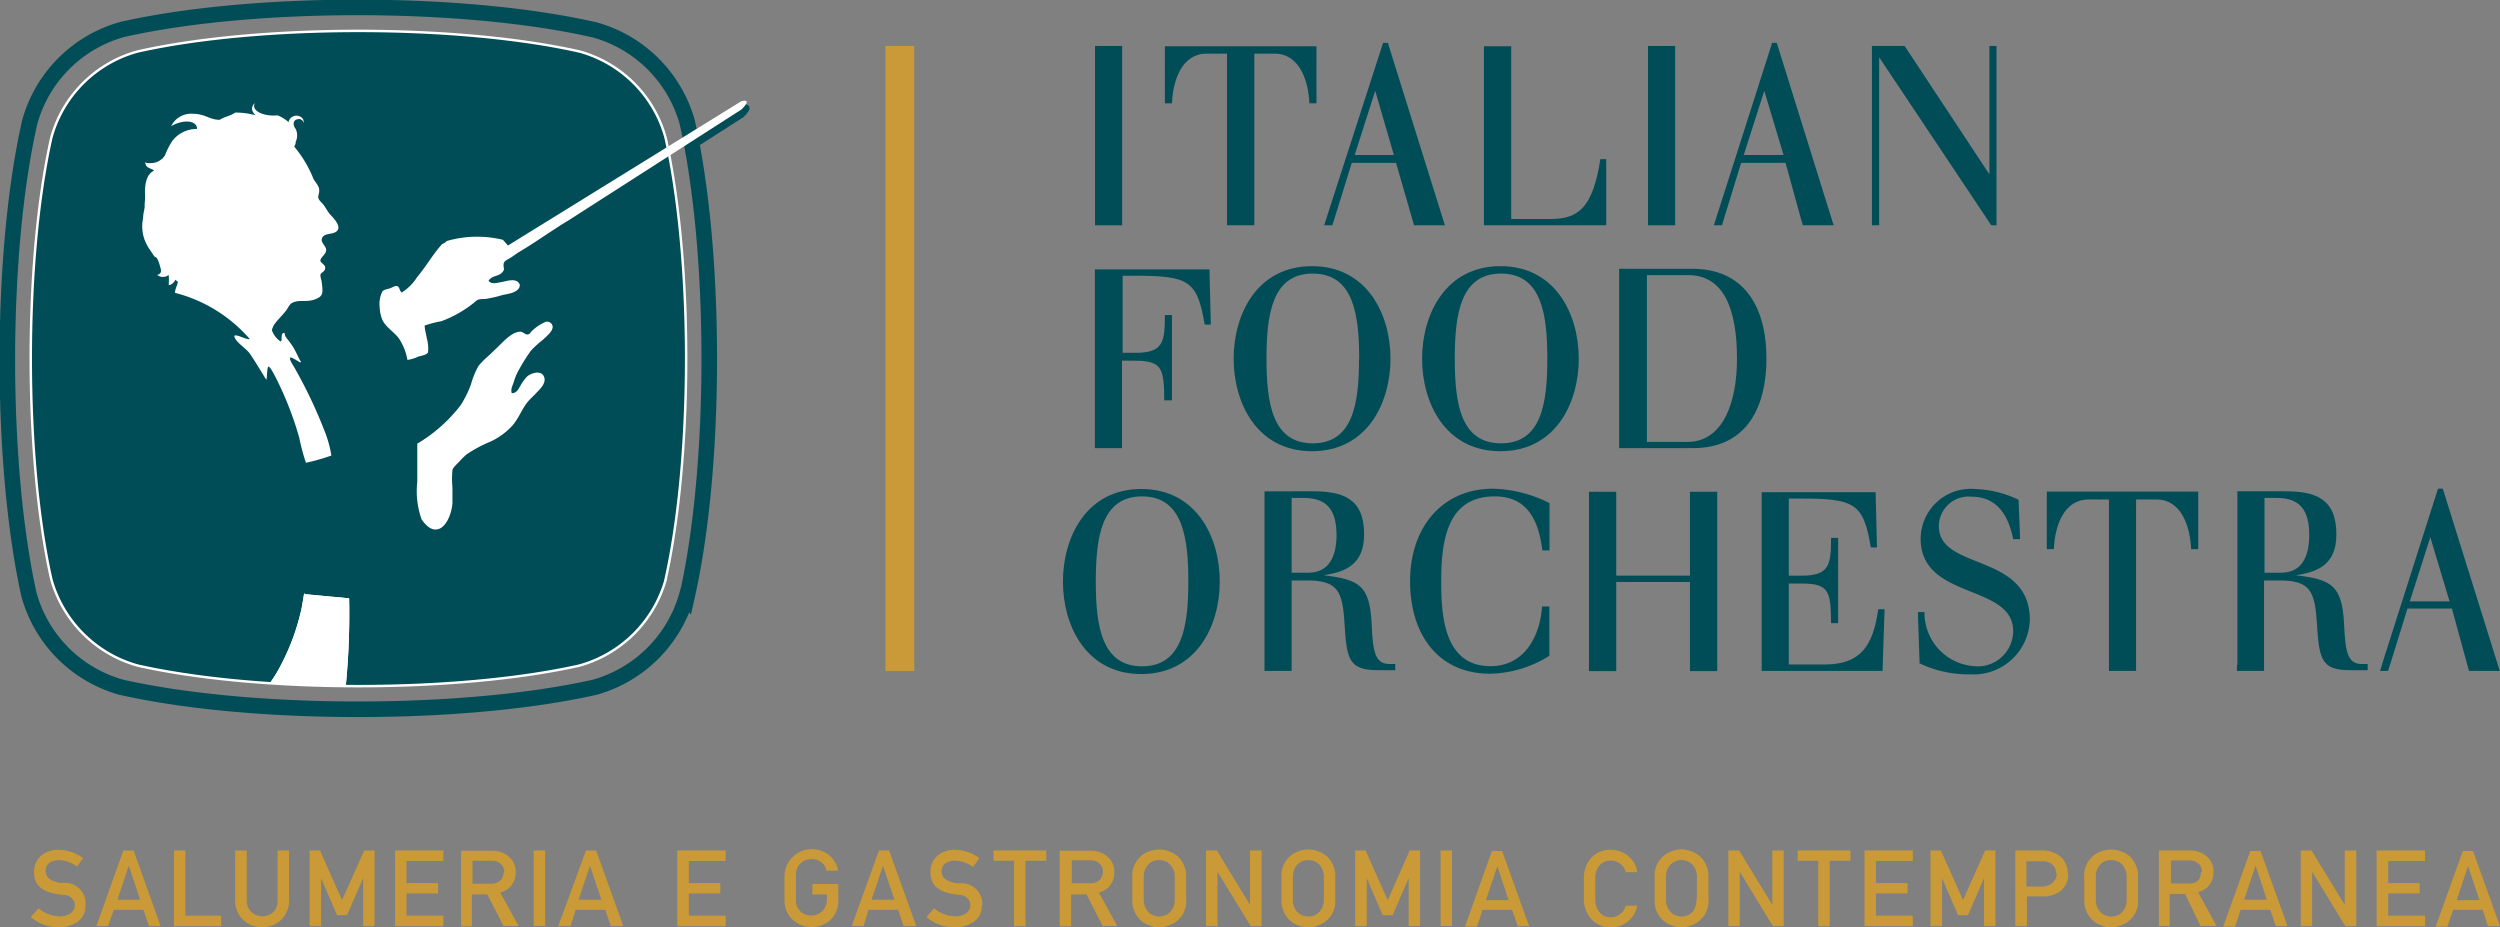 <svg xmlns="http://www.w3.org/2000/svg" xmlns:xlink="http://www.w3.org/1999/xlink" viewBox="0 0 162.12 60.13"><rect x="0" y="0" width="162.12" height="60.13" fill="#808080" stroke="none"/><defs><style>.cls-1,.cls-10,.cls-12,.cls-13,.cls-2{fill:none;}.cls-1{clip-rule:evenodd;}.cls-3,.cls-4{fill:#c99a37;}.cls-4,.cls-6{fill-rule:evenodd;}.cls-5,.cls-6{fill:#004d58;}.cls-7{clip-path:url(#clip-path);}.cls-8{clip-path:url(#clip-path-2);}.cls-9{fill:#fff;}.cls-10{stroke:#fff;stroke-width:0.16px;}.cls-10,.cls-12,.cls-13{stroke-miterlimit:3.86;}.cls-11{clip-path:url(#clip-path-3);}.cls-12,.cls-13{stroke:#004d58;}.cls-12{stroke-width:0.29px;}.cls-13{stroke-width:1.01px;}</style><clipPath id="clip-path"><path class="cls-1" d="M43.17,37.58a8.08,8.08,0,0,1-5.59,5.58c-7.91,1.78-20.74,1.78-28.66,0h0a8.08,8.08,0,0,1-5.58-5.59h0c-1.78-7.92-1.78-20.75,0-28.66h0A8,8,0,0,1,8.92,3.34c7.91-1.78,20.74-1.78,28.66,0h0a8,8,0,0,1,5.58,5.58h0c1.78,7.91,1.78,20.74,0,28.66h0"/></clipPath><clipPath id="clip-path-2"><rect class="cls-2" x="-145.84" y="-953.58" width="1920" height="1079.94"/></clipPath><clipPath id="clip-path-3"><path class="cls-1" d="M43.17,37.58a8.08,8.08,0,0,1-5.59,5.58h0c-7.91,1.78-20.74,1.78-28.66,0h0a8.08,8.08,0,0,1-5.58-5.59h0c-1.78-7.92-1.78-20.75,0-28.66h0A8,8,0,0,1,8.92,3.34c7.91-1.78,20.74-1.78,28.66,0a8,8,0,0,1,5.58,5.58h0c1.78,7.91,1.78,20.74,0,28.66h0"/></clipPath></defs><g id="Livello_2" data-name="Livello 2"><g id="Livello_1-2" data-name="Livello 1"><path class="cls-3" d="M5.54,58.71A1.22,1.22,0,0,1,5,59.8a2.13,2.13,0,0,1-1.23.33A2.74,2.74,0,0,1,2,59.47l.49-.57a2.23,2.23,0,0,0,1.35.52,1.25,1.25,0,0,0,.68-.16.63.63,0,0,0,.33-.58.54.54,0,0,0-.17-.4.71.71,0,0,0-.39-.23L3.79,58l-.28-.06c-.87-.17-1.3-.62-1.3-1.36a1.36,1.36,0,0,1,.46-1.09,1.67,1.67,0,0,1,1.12-.38,2.76,2.76,0,0,1,1,.2,3.64,3.64,0,0,1,.6.33L5,56.2a2,2,0,0,0-1.18-.42,1.05,1.05,0,0,0-.59.16.63.63,0,0,0-.27.54c0,.41.32.66.95.77l.35,0a1.33,1.33,0,0,1,1.29,1.41"/><path class="cls-4" d="M10.43,60.06H9.66L9.3,59H7.38L7,60.06H6.25L8,55.15h.66l1.76,4.91M9.09,58.34l-.74-2.2h0l-.73,2.2Z"/><polyline class="cls-3" points="14.34 60.06 11.28 60.06 11.28 55.15 12.02 55.15 12.02 59.38 14.34 59.38 14.34 60.06"/><path class="cls-3" d="M18.75,58.37a1.71,1.71,0,0,1-.5,1.26,1.66,1.66,0,0,1-1.25.49,1.69,1.69,0,0,1-1.75-1.75V55.15H16V58.4a1,1,0,0,0,.29.73,1.06,1.06,0,0,0,1.45,0A1,1,0,0,0,18,58.4V55.15h.74v3.22"/><polyline class="cls-3" points="24.29 60.06 23.55 60.06 23.55 56.95 22.5 59.35 21.86 59.35 20.82 56.95 20.82 60.06 20.08 60.06 20.08 55.15 20.75 55.15 22.17 58.35 22.19 58.35 23.62 55.15 24.29 55.15 24.29 60.06"/><polyline class="cls-3" points="28.75 60.06 25.62 60.06 25.62 55.15 28.75 55.15 28.75 55.83 26.36 55.83 26.36 57.27 28.41 57.27 28.41 57.94 26.36 57.94 26.36 59.38 28.75 59.38 28.75 60.06"/><path class="cls-4" d="M33.59,60.05h-.94L31.6,58h-1v2.07H29.9v-4.9h2a1.62,1.62,0,0,1,1.1.38,1.26,1.26,0,0,1,.44,1,1.34,1.34,0,0,1-.39,1,1.44,1.44,0,0,1-.61.33l1.19,2.17m-.93-3.48a.67.67,0,0,0-.22-.54.79.79,0,0,0-.56-.21H30.64v1.49h1.23a.83.83,0,0,0,.56-.2A.73.73,0,0,0,32.66,56.57Z"/><rect class="cls-3" x="34.61" y="55.15" width="0.74" height="4.9"/><path class="cls-4" d="M40.38,60.06h-.77L39.25,59H37.33L37,60.06H36.2L38,55.15h.66l1.76,4.91M39,58.34l-.74-2.2h0l-.74,2.2Z"/><polyline class="cls-3" points="47.06 60.06 43.92 60.06 43.92 55.15 47.06 55.15 47.06 55.83 44.67 55.83 44.67 57.27 46.71 57.27 46.71 57.94 44.67 57.94 44.67 59.38 47.06 59.38 47.06 60.06"/><path class="cls-3" d="M54.37,58.35a1.77,1.77,0,0,1-.49,1.28,1.83,1.83,0,0,1-2.61-.12,1.79,1.79,0,0,1-.4-1.16V56.81a1.78,1.78,0,0,1,2.9-1.35,1.67,1.67,0,0,1,.58,1H53.6a.87.87,0,0,0-.35-.55,1,1,0,0,0-.63-.2,1,1,0,0,0-.72.29,1,1,0,0,0-.29.72v1.65a1,1,0,0,0,.28.72,1,1,0,0,0,.73.28,1,1,0,0,0,1-1V58h-.94v-.67h1.68v1"/><path class="cls-4" d="M59.37,60.06H58.6L58.24,59H56.32L56,60.06h-.77L57,55.15h.66l1.76,4.91M58,58.34l-.74-2.2h0l-.74,2.2Z"/><path class="cls-3" d="M63.67,58.71a1.22,1.22,0,0,1-.56,1.09,2.13,2.13,0,0,1-1.23.33,2.74,2.74,0,0,1-1.8-.66l.49-.57a2.23,2.23,0,0,0,1.35.52,1.25,1.25,0,0,0,.68-.16.62.62,0,0,0,.32-.58.54.54,0,0,0-.16-.4.78.78,0,0,0-.39-.23L61.92,58l-.29-.06c-.86-.17-1.29-.62-1.29-1.36a1.39,1.39,0,0,1,.45-1.09,1.71,1.71,0,0,1,1.13-.38,2.76,2.76,0,0,1,1,.2,3.21,3.21,0,0,1,.59.33l-.41.59a2,2,0,0,0-1.18-.42,1.05,1.05,0,0,0-.59.16.63.63,0,0,0-.27.54c0,.41.32.66,1,.77l.35,0a1.33,1.33,0,0,1,1.29,1.41"/><polyline class="cls-3" points="67.85 55.82 66.5 55.82 66.5 60.06 65.76 60.06 65.76 55.82 64.43 55.82 64.43 55.15 67.85 55.15 67.85 55.82"/><path class="cls-4" d="M72.45,60.05h-.94L70.46,58h-1v2.07h-.74v-4.9h2a1.62,1.62,0,0,1,1.1.38,1.26,1.26,0,0,1,.44,1,1.34,1.34,0,0,1-.39,1,1.44,1.44,0,0,1-.61.33l1.19,2.17m-.93-3.48A.67.67,0,0,0,71.3,56a.79.79,0,0,0-.56-.21H69.5v1.49h1.23a.83.83,0,0,0,.56-.2A.73.73,0,0,0,71.52,56.57Z"/><path class="cls-4" d="M76.92,58.3A1.64,1.64,0,0,1,75.83,60a1.74,1.74,0,0,1-.66.14,2,2,0,0,1-.65-.13,1.82,1.82,0,0,1-.56-.34,1.76,1.76,0,0,1-.53-1.36V56.91a1.65,1.65,0,0,1,1.09-1.7,1.89,1.89,0,0,1,1.87.33,1.8,1.8,0,0,1,.53,1.37V58.3m-.74,0V56.87a1.1,1.1,0,0,0-.28-.78.89.89,0,0,0-.73-.31.92.92,0,0,0-.73.31,1.14,1.14,0,0,0-.27.78v1.47a1.12,1.12,0,0,0,.28.78,1,1,0,0,0,1.45,0A1.12,1.12,0,0,0,76.18,58.34Z"/><polyline class="cls-3" points="81.81 60.06 81.11 60.06 78.95 56.53 78.95 60.06 78.21 60.06 78.21 55.15 78.91 55.15 81.06 58.68 81.06 55.15 81.81 55.15 81.81 60.06"/><path class="cls-4" d="M86.59,58.3A1.64,1.64,0,0,1,85.5,60a1.74,1.74,0,0,1-.66.14,2,2,0,0,1-.65-.13,1.82,1.82,0,0,1-.56-.34,1.76,1.76,0,0,1-.53-1.36V56.91a1.65,1.65,0,0,1,1.09-1.7,1.93,1.93,0,0,1,.65-.13,2,2,0,0,1,.65.13,1.94,1.94,0,0,1,.57.33,1.8,1.8,0,0,1,.53,1.37V58.3m-.74,0V56.87a1.15,1.15,0,0,0-.28-.78.89.89,0,0,0-.73-.31.92.92,0,0,0-.73.31,1.14,1.14,0,0,0-.27.78v1.47a1.16,1.16,0,0,0,.27.78,1,1,0,0,0,.73.31.92.92,0,0,0,.73-.31A1.16,1.16,0,0,0,85.85,58.34Z"/><polyline class="cls-3" points="92.09 60.06 91.35 60.06 91.35 56.95 90.31 59.35 89.67 59.35 88.63 56.95 88.63 60.06 87.88 60.06 87.88 55.15 88.55 55.15 89.98 58.35 90 58.35 91.42 55.15 92.09 55.15 92.09 60.06"/><rect class="cls-3" x="93.42" y="55.15" width="0.74" height="4.9"/><path class="cls-4" d="M99.19,60.06h-.76L98.06,59H96.14l-.36,1.09H95l1.75-4.91h.66l1.76,4.91m-1.34-1.72-.73-2.2h0l-.74,2.2Z"/><path class="cls-3" d="M106.18,58.68a1.69,1.69,0,0,1-1.72,1.45,1.62,1.62,0,0,1-1.29-.56,1.93,1.93,0,0,1-.46-1.34V57a2,2,0,0,1,.45-1.34,1.64,1.64,0,0,1,1.3-.55,1.71,1.71,0,0,1,1.72,1.45h-.75a1.11,1.11,0,0,0-.25-.45,1,1,0,0,0-.72-.3.9.9,0,0,0-.78.37,1.36,1.36,0,0,0-.23.85v1.23a1.35,1.35,0,0,0,.23.84.91.91,0,0,0,.78.38.94.94,0,0,0,.61-.21,1,1,0,0,0,.36-.54h.75"/><path class="cls-4" d="M110.79,58.3A1.65,1.65,0,0,1,109.7,60a1.74,1.74,0,0,1-.66.14,2,2,0,0,1-.65-.13,1.82,1.82,0,0,1-.56-.34,1.73,1.73,0,0,1-.53-1.36V56.91a1.66,1.66,0,0,1,1.08-1.7,2,2,0,0,1,.66-.13,2,2,0,0,1,.65.13,1.88,1.88,0,0,1,.56.33,1.77,1.77,0,0,1,.54,1.37V58.3m-.75,0V56.87a1.14,1.14,0,0,0-.27-.78,1,1,0,0,0-1.46,0,1.14,1.14,0,0,0-.27.78v1.47a1.16,1.16,0,0,0,.27.78,1,1,0,0,0,.73.31.94.94,0,0,0,.73-.31A1.16,1.16,0,0,0,110,58.34Z"/><polyline class="cls-3" points="115.67 60.06 114.97 60.06 112.82 56.53 112.82 60.06 112.08 60.06 112.08 55.15 112.78 55.15 114.93 58.68 114.93 55.15 115.67 55.15 115.67 60.06"/><polyline class="cls-3" points="120 55.82 118.65 55.82 118.65 60.06 117.91 60.06 117.91 55.82 116.58 55.82 116.58 55.15 120 55.15 120 55.82"/><polyline class="cls-3" points="124.04 60.06 120.91 60.06 120.91 55.15 124.04 55.15 124.04 55.83 121.65 55.83 121.65 57.27 123.7 57.27 123.7 57.94 121.65 57.94 121.65 59.38 124.04 59.38 124.04 60.06"/><polyline class="cls-3" points="129.4 60.06 128.66 60.06 128.66 56.95 127.62 59.35 126.98 59.35 125.94 56.95 125.94 60.06 125.19 60.06 125.19 55.15 125.86 55.15 127.29 58.35 127.31 58.35 128.73 55.15 129.4 55.15 129.4 60.06"/><path class="cls-4" d="M134.12,56.63a1.39,1.39,0,0,1-.48,1.13,1.81,1.81,0,0,1-1.2.37h-1v1.93h-.75V55.15h1.71a1.87,1.87,0,0,1,1.18.37,1.36,1.36,0,0,1,.5,1.11m-.75,0a.71.71,0,0,0-.27-.59,1,1,0,0,0-.65-.19h-1v1.64h1a1,1,0,0,0,.66-.22A.78.78,0,0,0,133.37,56.6Z"/><path class="cls-4" d="M138.65,58.3A1.65,1.65,0,0,1,137.57,60a1.82,1.82,0,0,1-.66.14,1.93,1.93,0,0,1-.65-.13,1.71,1.71,0,0,1-.56-.34,1.73,1.73,0,0,1-.54-1.36V56.91a1.65,1.65,0,0,1,1.09-1.7,1.89,1.89,0,0,1,1.87.33,1.8,1.8,0,0,1,.53,1.37V58.3m-.74,0V56.87a1.14,1.14,0,0,0-.27-.78.9.9,0,0,0-.73-.31.92.92,0,0,0-.74.31,1.13,1.13,0,0,0-.26.78v1.47a1.16,1.16,0,0,0,.27.78,1,1,0,0,0,1.46,0A1.16,1.16,0,0,0,137.91,58.34Z"/><path class="cls-4" d="M143.64,60.05h-.94l-1-2.07h-1v2.07H140v-4.9h2a1.63,1.63,0,0,1,1.1.38,1.29,1.29,0,0,1,.44,1,1.34,1.34,0,0,1-.39,1,1.5,1.5,0,0,1-.61.33l1.19,2.17m-.93-3.48a.68.68,0,0,0-.23-.54.78.78,0,0,0-.56-.21h-1.23v1.49h1.22a.8.8,0,0,0,.56-.2A.7.7,0,0,0,142.71,56.57Z"/><path class="cls-4" d="M148.35,60.06h-.76L147.22,59H145.3l-.36,1.09h-.77l1.76-4.91h.66l1.76,4.91M147,58.34l-.73-2.2h0l-.74,2.2Z"/><polyline class="cls-3" points="152.8 60.06 152.09 60.06 149.94 56.53 149.94 60.06 149.2 60.06 149.2 55.15 149.9 55.15 152.05 58.68 152.05 55.15 152.8 55.15 152.8 60.06"/><polyline class="cls-3" points="157.26 60.06 154.12 60.06 154.12 55.15 157.26 55.15 157.26 55.83 154.87 55.83 154.87 57.27 156.91 57.27 156.91 57.94 154.87 57.94 154.87 59.38 157.26 59.38 157.26 60.06"/><path class="cls-4" d="M162.11,60.06h-.77L161,59h-1.92l-.37,1.09h-.76l1.76-4.91h.66l1.76,4.91m-1.34-1.72-.74-2.2h0l-.74,2.2Z"/><path class="cls-5" d="M71,28.66v.4h1.76V23.39h.84c1.79,0,1.88.53,1.9,2.57H76V20.43h-.46c0,1.75-.11,2.45-1.9,2.45h-.84v-5h.75c3.52,0,4.09.29,4.57,3.17h.4l-.09-3.58H71V28.66"/><path class="cls-6" d="M80,23.26c0,2.88,1.51,6,5.08,6s5.09-3.12,5.09-6-1.52-6-5.09-6S80,20.38,80,23.26m8.13,0c0,2.83-.36,5.49-3,5.49s-3-2.66-3-5.49.35-5.52,3-5.52S88.14,20.43,88.14,23.26Z"/><path class="cls-6" d="M92.22,23.26c0,2.88,1.51,6,5.08,6s5.08-3.12,5.08-6-1.51-6-5.08-6-5.08,3.14-5.08,6m8.12,0c0,2.83-.35,5.49-3,5.49s-3-2.66-3-5.49.35-5.52,3-5.52S100.34,20.43,100.34,23.26Z"/><path class="cls-6" d="M106.8,17.84h2.67c2.32,0,3.17,2.21,3.17,5.42,0,2.82-.89,5.4-3.23,5.4H106.8V17.84M105,29.06h4.79c3.6,0,4.76-2.83,4.76-5.8,0-3.52-1.56-5.83-4.81-5.83H105Z"/><path class="cls-6" d="M68.93,37.71c0,2.88,1.51,6,5.08,6s5.09-3.12,5.09-6-1.52-6-5.09-6-5.08,3.14-5.08,6m8.13,0c0,2.83-.36,5.5-3,5.5s-3-2.67-3-5.5.35-5.52,3-5.52S77.06,34.88,77.06,37.71Z"/><path class="cls-6" d="M82,43.11v.4h1.76v-.4h0V37.64h1c2,0,2.31.7,2.43,2.82.14,2.29.28,3,2.16,3h1.13v-.4h-.38c-.95,0-1.07-.85-1.15-2.57-.12-2.57-.82-2.9-3.13-3.19v0c1.49-.2,2.64-.75,2.64-2.64,0-2.36-1.39-2.8-3.36-2.8H82V43.11m1.76-10.82h.8c1.58,0,2.11.9,2.11,2.41,0,1.33-.45,2.44-1.83,2.44H83.76Z"/><path class="cls-5" d="M100.49,32.63a8.63,8.63,0,0,0-3.65-.94c-3.35,0-5.4,2.54-5.4,6s1.83,6,5.19,6a7.5,7.5,0,0,0,3.84-1.16V39.33H100c-.14,2-1.19,3.87-3.34,3.87-3,0-3.2-3.22-3.2-5.51,0-2.72.42-5.5,3.47-5.5,2.11,0,2.84,1.53,3.09,3.5h.46V32.63"/><polyline class="cls-5" points="109.59 37.33 104.81 37.33 104.81 31.89 103.04 31.89 103.04 43.52 104.81 43.52 104.81 37.74 109.59 37.74 109.59 43.52 111.36 43.52 111.36 31.89 109.59 31.89 109.59 37.33"/><path class="cls-5" d="M114.24,43.51h7.84l.13-4h-.41c-.33,2.32-1.1,3.58-3.46,3.58H116V37.84h.84c1.79,0,1.88.53,1.9,2.57h.46V34.88h-.46c0,1.75-.11,2.45-1.9,2.45H116v-5h.74c3.53,0,4.1.29,4.58,3.17h.4l-.09-3.58h-7.39V43.51"/><path class="cls-5" d="M124.45,43a7.32,7.32,0,0,0,3.32.73,3.65,3.65,0,0,0,3.86-3.53c0-4.38-5.9-3.17-5.9-6.08a1.93,1.93,0,0,1,2.12-1.91c1.43,0,2.33.9,2.7,2.75H131l-.1-2.55a7,7,0,0,0-2.85-.7,3.25,3.25,0,0,0-3.5,3.22c0,4,6,2.89,6,6A2.3,2.3,0,0,1,128,43.2a3.47,3.47,0,0,1-3.2-3.51h-.43l.11,3.29"/><path class="cls-5" d="M136.76,43.51h1.76V32.39h1.33c1.58,0,2.18,1.71,2.24,3.22h.46V31.88h-9.82v3.73h.46c.06-1.51.65-3.22,2.24-3.22h1.33V43.51"/><path class="cls-6" d="M145.06,43.11h0v.4h1.76V37.64h1c2,0,2.3.7,2.43,2.82.14,2.29.28,3,2.16,3h1.13v-.4h-.39c-.94,0-1.06-.85-1.14-2.57-.13-2.57-.82-2.9-3.14-3.19v0c1.5-.2,2.64-.75,2.64-2.64,0-2.36-1.39-2.8-3.35-2.8h-3.07v.41h0V43.11m1.76-10.82h.8c1.58,0,2.1.9,2.1,2.41,0,1.33-.45,2.44-1.82,2.44h-1.08Z"/><path class="cls-6" d="M154.47,43.11h0l-.13.4h.52l.13-.4h0l1.13-3.65H159l1,3.65h0l.11.4h2l-.13-.4-3.57-11.42h-.31l-3.64,11.42M158.85,39h-2.58l1.33-4.16h0Z"/><path class="cls-6" d="M96.23,14.2h0v.41h7.93V10.32h-.38c-.49,3.18-1.45,3.88-3.22,3.88H98V3.39h0V3H96.23v.41h0V14.2"/><polyline class="cls-6" points="106.87 14.2 106.87 14.61 108.63 14.61 108.63 14.2 108.63 14.2 108.63 3.39 108.63 3.39 108.63 2.98 106.87 2.98 106.87 14.2"/><polyline class="cls-6" points="121.39 14.2 121.39 14.61 121.86 14.61 121.86 3.76 121.89 3.76 129.13 14.61 129.47 14.61 129.47 3.39 129.47 3.39 129.47 2.98 129.01 2.98 129.01 11.26 128.98 11.26 123.51 2.98 121.39 2.98 121.39 14.2"/><path class="cls-6" d="M111.27,14.2h0l-.13.41h.53l.12-.41h0l1.12-3.64h2.88l1,3.64h0l.12.41h2l-.13-.41L115.22,2.78h-.3L111.27,14.2m4.39-4.15h-2.58l1.33-4.16h0Z"/><path class="cls-6" d="M86,14.2h0l-.13.41h.53l.13-.41,1.13-3.64h2.87l1.05,3.64.12.41h2l-.13-.41h0L90,2.78h-.31L86,14.2m4.39-4.15H87.85l1.33-4.16h0Z"/><path class="cls-5" d="M79.58,14.61h1.76V3.48h1.33c1.57,0,2.18,1.71,2.24,3.22h.46V3H75.54V6.7H76c.06-1.51.65-3.22,2.24-3.22h1.33V14.61"/><polyline class="cls-6" points="71.01 14.2 71.01 14.61 72.77 14.61 72.77 2.98 71.01 2.98 71.01 14.2"/><rect class="cls-3" x="57.42" y="2.98" width="1.87" height="40.54"/><path class="cls-6" d="M43.17,37.58a8.06,8.06,0,0,1-5.59,5.58c-7.91,1.78-20.74,1.78-28.66,0h0a8.08,8.08,0,0,1-5.59-5.58h0c-1.78-7.92-1.78-20.75,0-28.66h0A8,8,0,0,1,8.92,3.34c7.91-1.78,20.74-1.78,28.66,0a8,8,0,0,1,5.58,5.58h0c1.78,7.91,1.78,20.74,0,28.66h0"/><g class="cls-7"><g class="cls-8"><path class="cls-9" d="M14.34,48.8c.28-.38,3.32-4.67,3.56-5.1a14.57,14.57,0,0,0,1.67-4.31c.05-.3.11-.6.15-.91l.06.05,2.86.27a47.44,47.44,0,0,1-1.17,11.55s-7.51-1-7.13-1.55"/></g></g><path class="cls-10" d="M43.17,37.58a8.06,8.06,0,0,1-5.59,5.58c-7.91,1.78-20.74,1.78-28.66,0h0a8.08,8.08,0,0,1-5.59-5.58h0c-1.78-7.92-1.78-20.75,0-28.66h0A8,8,0,0,1,8.92,3.34c7.91-1.78,20.74-1.78,28.66,0a8,8,0,0,1,5.58,5.58h0c1.78,7.91,1.78,20.74,0,28.66Z"/><g class="cls-11"><g class="cls-8"><path class="cls-9" d="M14.34,48.8c.28-.38,3.32-4.67,3.56-5.1a14.57,14.57,0,0,0,1.67-4.31c.05-.3.11-.6.15-.91l.06.05,2.86.27a47.44,47.44,0,0,1-1.17,11.55s-7.51-1-7.13-1.55"/></g></g><path class="cls-5" d="M45.24,8.71l2.88-1.77c.77-.17,0,.54,0,.54L45.36,9.25l-.12-.54"/><path class="cls-5" d="M45.24,8.71l2.88-1.77c.77-.17,0,.54,0,.54L45.36,9.25Z"/><path class="cls-12" d="M45.24,8.71l2.88-1.77c.77-.17,0,.54,0,.54L45.36,9.25Z"/><path class="cls-9" d="M10.52,10.31l.18-.24a4.92,4.92,0,0,1,.48-.94,2,2,0,0,1,1.6-.77c0-.56-.89-.64-1.68-.18a1.44,1.44,0,0,1,1.43-.8c.76,0,1.06.39,1.72.39.35-.23.64-.22,1-.47a4.68,4.68,0,0,1,1.33.18c-.5-.47-.05-.79-.05-.79-.27.48.55.88,1.47.79a2.4,2.4,0,0,1,.71.44.52.52,0,0,1,.75-.36.38.38,0,0,1,.23.41.32.32,0,0,0-.27-.25c-.37,0-.46.27-.3.57l.05.06a1,1,0,0,1,0,.86l0,.1a1.29,1.29,0,0,1-.09.2,7.52,7.52,0,0,1,1.25,2.1c.16.26.36.45.37.71s-.08.33-.06.5.28.36.39.53.23.37.33.5.74.7.55,1.05-.81.17-1,.49.24.54.24.81-.27.41-.36.63.32.29.3.55-.3.29-.31.45.07.32.09.52c.05.43.11.77-.19.94-.7.42-1.26.06-1.78.38-.13.08-.26.36-.36.49-.23.28-.48.53-.68.78a1.27,1.27,0,0,0-.23.47,1.44,1.44,0,0,0,.56.73c.14,0,0-.44.16-.53s.07.08.2.27a7.18,7.18,0,0,1,.47.64c.23.4.29.59.47.9s-.64-.38-.68-.21.24.52.39.82A30.39,30.39,0,0,1,21,27.83a7.7,7.7,0,0,1,.49,1.71,13.24,13.24,0,0,1-1.65.47,12.94,12.94,0,0,1-.43-1.61A21.75,21.75,0,0,0,18,24.72c-.1-.2-.52-1.07-.61-.93s-.07.9-.13.82-.7-1.16-1.06-1.68c-.23-.34-1-.79-1-1.15.08-.15.86.29,1,.21a9.55,9.55,0,0,0-4.85-3c0-.25.14-.46.19-.71l-.18-.14c0,.08-.21.35-.42.35a4.59,4.59,0,0,0,0-.66.61.61,0,0,1-.75,0c.39-.09.22-.43.16-.66a1.85,1.85,0,0,0-.18-.44L10,16.62c-.16-.26-.35-.5-.49-.77a2.53,2.53,0,0,1-.23-1.7c0-.27.07-.49.1-.7A3.18,3.18,0,0,1,9.4,13a4.28,4.28,0,0,0,0-.52c0-.69.16-1.22.59-1.41-.14-.18-.57-.12-.57-.57,0,.11.47.08.55.06a1,1,0,0,0,.54-.27"/><path class="cls-9" d="M27.06,28.77a9.91,9.91,0,0,0,2.81-2.49,6.8,6.8,0,0,0,.67-1.35,5.3,5.3,0,0,1,.49-1.2,5.08,5.08,0,0,1,.61-.62c.21-.19.42-.4.63-.6.37-.35.93-1,1.47-1,.18,0,.3.19.47.18s.19-.15.28-.22a2.84,2.84,0,0,1,.9-.6.36.36,0,0,1,.45.32c0,.32-.43.64-.63.84a7,7,0,0,0-.78.71A12.21,12.21,0,0,0,33.64,24a3.41,3.41,0,0,0-.31.73c-.07.24-.24.52-.14.77.31,0,.43-.27.55-.47a2.6,2.6,0,0,1,.45-.62c.24-.21.88-.43,1.08,0s-.29.85-.47,1.05-.44.42-.61.64c-.38.49-.59,1.1-1,1.54a4.5,4.5,0,0,1-1.39,1,8.33,8.33,0,0,0-1.56.84,5.21,5.21,0,0,0-.47.47c-.16.16-.4.38-.43.54a5.88,5.88,0,0,0,0,1.11c0,.36,0,.73,0,1.05-.06.68-.39,1.48-.88,1.65s-.87-.26-1.12-.62a5.48,5.48,0,0,1-.28-2.44c0-.79,0-1.68,0-2.49"/><path class="cls-13" d="M44.55,38.57a8.62,8.62,0,0,1-6,6h0c-8.47,1.9-22.2,1.9-30.67,0h0a8.62,8.62,0,0,1-6-6h0C0,30.1,0,16.38,1.93,7.91a8.62,8.62,0,0,1,6-6h0C16.37,0,30.1,0,38.57,1.94h0a8.62,8.62,0,0,1,6,6h0c1.9,8.47,1.9,22.19,0,30.66Z"/><path class="cls-9" d="M48.08,6.56c.77-.17,0,.54,0,.54L36.82,14.32c-1,.6-2.06,1.37-3.12,2-.16.09-.31.21-.52.35s-.44.22-.5.37,0,.31,0,.45c-.21.49-.75.31-1,.72.19.25.55.13.85.08s1-.32,1.18.18c0,.51-.8.59-1.11.66a8.89,8.89,0,0,1-1.13.26c-.2,0-.4,0-.54.08a7.56,7.56,0,0,1-2.31,1.36,7.15,7.15,0,0,0-1.08.28c0,.27.09.52.14.84a2.49,2.49,0,0,1,.08.89c-.09.19-.47.23-.65.29a2.37,2.37,0,0,1-.69.21,3.63,3.63,0,0,0-.57-1.42c-.35-.44-.85-.72-1.06-1.19a2.44,2.44,0,0,1-.17-.83,1.75,1.75,0,0,1,.18-1c.09-.12.33-.15.48-.2s.36-.2.5-.14.12.3.27.41a3.2,3.2,0,0,0,1-1c.58-.69,1.05-1.52,1.62-2.14a.83.83,0,0,0,.3-.2,7.08,7.08,0,0,1,3.64-.08c.12.12.22.25.33.37L48.08,6.56"/></g></g></svg>